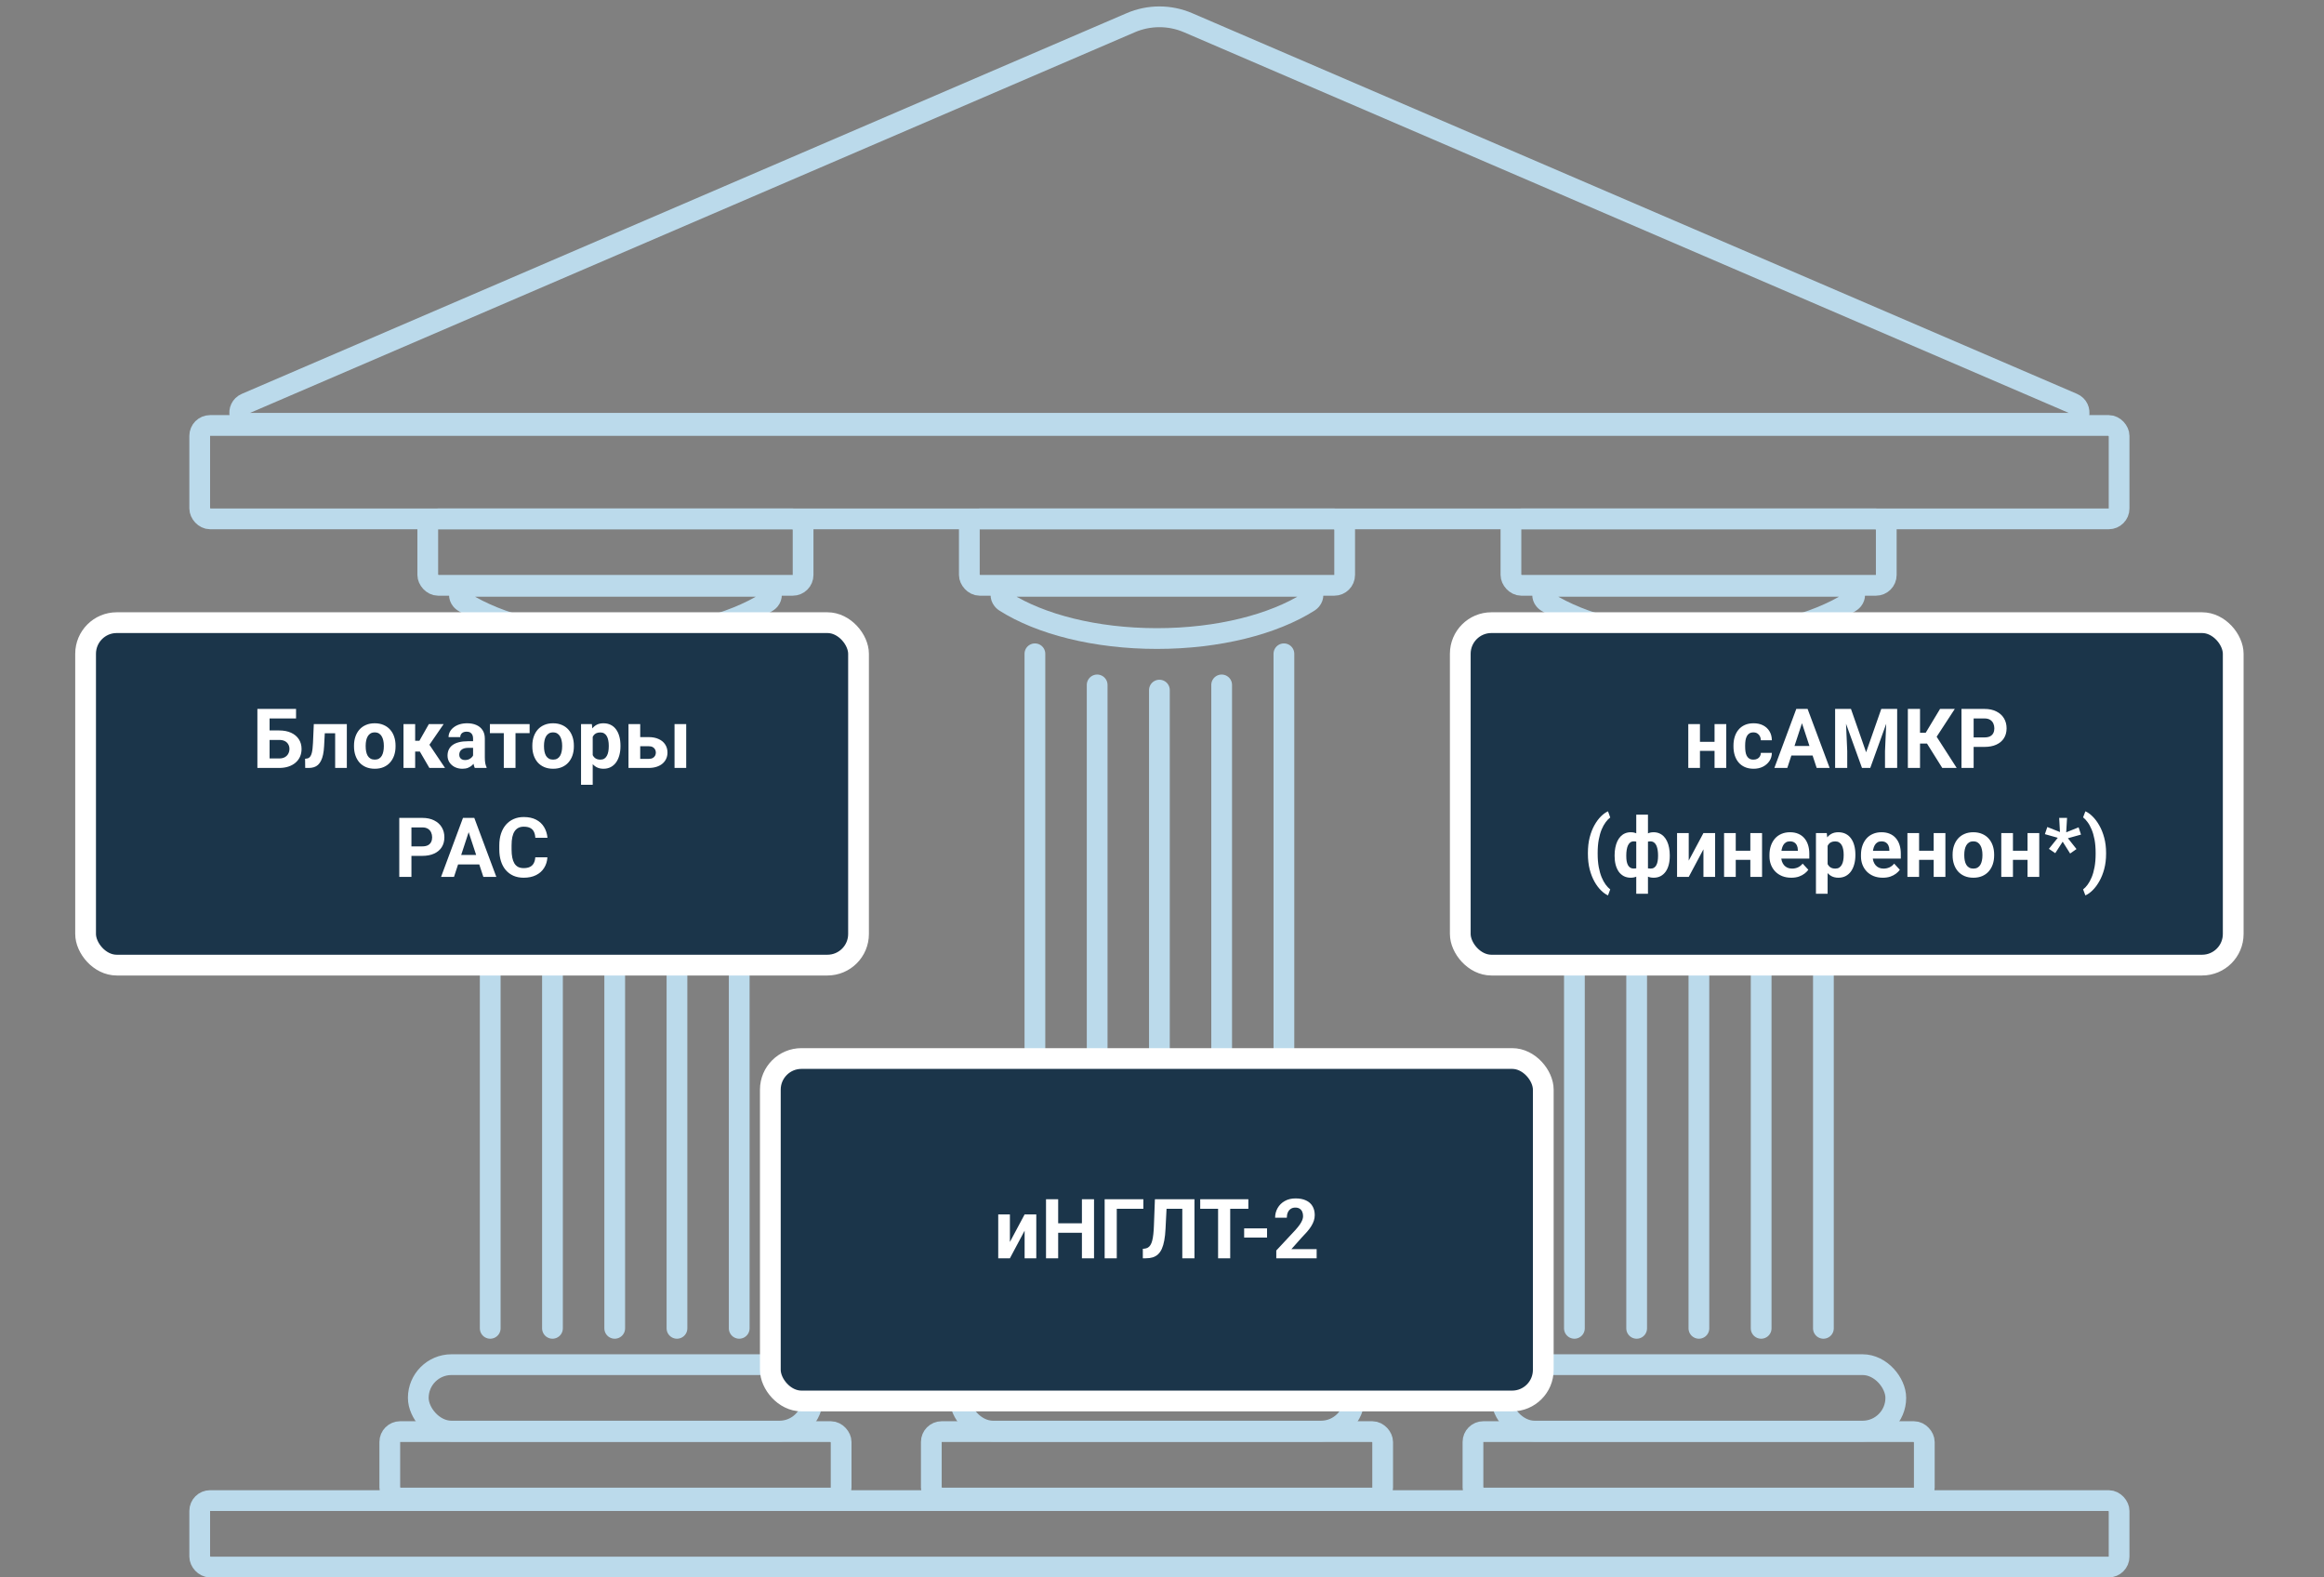 <svg width="448" height="304" viewBox="0 0 448 304" fill="none" xmlns="http://www.w3.org/2000/svg">
<rect x="0" y="0" width="448" height="304" fill="#808080" stroke="none"/>
<rect x="38.5" y="289.195" width="370" height="12.805" rx="2" stroke="#BBDAEB" stroke-width="4"/>
<rect x="38.5" y="82" width="370" height="18" rx="2" stroke="#BBDAEB" stroke-width="4"/>
<rect x="75.141" y="275.902" width="87.005" height="12.805" rx="2" stroke="#BBDAEB" stroke-width="4"/>
<rect x="82.461" y="100" width="72.352" height="12.805" rx="2" stroke="#BBDAEB" stroke-width="4"/>
<rect x="80.633" y="263" width="76.015" height="12.805" rx="6.402" stroke="#BBDAEB" stroke-width="4"/>
<path d="M118.638 121.061C107.003 121.061 96.82 118.352 90.44 114.317L88.302 117.698C95.498 122.249 106.487 125.061 118.638 125.061V121.061ZM146.836 114.317C140.457 118.352 130.273 121.061 118.638 121.061V125.061C130.79 125.061 141.778 122.249 148.974 117.698L146.836 114.317ZM146.862 111H90.414V115H146.862V111ZM148.974 117.698C150.517 116.722 151.051 114.991 150.507 113.471C149.986 112.013 148.571 111 146.862 111V115C146.92 115 146.905 115.013 146.859 114.981C146.82 114.955 146.771 114.903 146.741 114.818C146.71 114.73 146.699 114.606 146.744 114.478C146.792 114.34 146.867 114.298 146.836 114.317L148.974 117.698ZM90.44 114.317C90.41 114.298 90.484 114.34 90.532 114.478C90.577 114.606 90.567 114.73 90.535 114.818C90.505 114.903 90.456 114.955 90.417 114.981C90.371 115.013 90.356 115 90.414 115V111C88.705 111 87.29 112.013 86.769 113.471C86.225 114.991 86.76 116.722 88.302 117.698L90.44 114.317Z" fill="#BBDAEB"/>
<rect x="179.531" y="275.902" width="87.005" height="12.805" rx="2" stroke="#BBDAEB" stroke-width="4"/>
<rect x="186.859" y="100" width="72.352" height="12.805" rx="2" stroke="#BBDAEB" stroke-width="4"/>
<rect x="185.031" y="263" width="76.015" height="12.805" rx="6.402" stroke="#BBDAEB" stroke-width="4"/>
<path d="M223.029 121.061C211.394 121.061 201.21 118.352 194.831 114.317L192.693 117.698C199.889 122.249 210.877 125.061 223.029 125.061V121.061ZM251.227 114.317C244.847 118.352 234.664 121.061 223.029 121.061V125.061C235.18 125.061 246.169 122.249 253.365 117.698L251.227 114.317ZM251.253 111H194.805V115H251.253V111ZM253.365 117.698C254.908 116.722 255.442 114.991 254.898 113.471C254.377 112.013 252.962 111 251.253 111V115C251.311 115 251.296 115.013 251.25 114.981C251.211 114.955 251.162 114.903 251.132 114.818C251.1 114.73 251.09 114.606 251.135 114.478C251.183 114.34 251.257 114.298 251.227 114.317L253.365 117.698ZM194.831 114.317C194.8 114.298 194.875 114.34 194.923 114.478C194.968 114.606 194.957 114.73 194.926 114.818C194.896 114.903 194.847 114.955 194.808 114.981C194.762 115.013 194.747 115 194.805 115V111C193.096 111 191.681 112.013 191.16 113.471C190.616 114.991 191.15 116.722 192.693 117.698L194.831 114.317Z" fill="#BBDAEB"/>
<rect x="283.945" y="275.902" width="87.005" height="12.805" rx="2" stroke="#BBDAEB" stroke-width="4"/>
<rect x="291.266" y="100" width="72.352" height="12.805" rx="2" stroke="#BBDAEB" stroke-width="4"/>
<rect x="289.438" y="263" width="76.015" height="12.805" rx="6.402" stroke="#BBDAEB" stroke-width="4"/>
<path d="M327.451 121.061C315.816 121.061 305.632 118.352 299.253 114.317L297.115 117.698C304.311 122.249 315.299 125.061 327.451 125.061V121.061ZM355.648 114.317C349.269 118.352 339.086 121.061 327.451 121.061V125.061C339.602 125.061 350.591 122.249 357.787 117.698L355.648 114.317ZM355.675 111H299.227V115H355.675V111ZM357.787 117.698C359.329 116.722 359.863 114.991 359.32 113.471C358.799 112.013 357.384 111 355.675 111V115C355.733 115 355.718 115.013 355.672 114.981C355.633 114.955 355.584 114.903 355.554 114.818C355.522 114.73 355.512 114.606 355.556 114.478C355.604 114.34 355.679 114.298 355.648 114.317L357.787 117.698ZM299.253 114.317C299.222 114.298 299.297 114.34 299.345 114.478C299.39 114.606 299.379 114.73 299.348 114.818C299.317 114.903 299.269 114.955 299.23 114.981C299.184 115.013 299.169 115 299.227 115V111C297.518 111 296.103 112.013 295.581 113.471C295.038 114.991 295.572 116.722 297.115 117.698L299.253 114.317Z" fill="#BBDAEB"/>
<path d="M217.968 4.379C221.5 2.86 225.5 2.86 229.032 4.379L399.579 77.736C401.575 78.595 400.962 81.573 398.789 81.573H48.212C46.038 81.573 45.425 78.595 47.421 77.736L217.968 4.379Z" stroke="#BBDAEB" stroke-width="4"/>
<path d="M94.5 126V256" stroke="#BBDAEB" stroke-width="4" stroke-linecap="round"/>
<path d="M142.5 126V256" stroke="#BBDAEB" stroke-width="4" stroke-linecap="round"/>
<path d="M130.5 132V256" stroke="#BBDAEB" stroke-width="4" stroke-linecap="round"/>
<path d="M118.5 133L118.5 256" stroke="#BBDAEB" stroke-width="4" stroke-linecap="round"/>
<path d="M106.5 132V256" stroke="#BBDAEB" stroke-width="4" stroke-linecap="round"/>
<path d="M199.5 126V256" stroke="#BBDAEB" stroke-width="4" stroke-linecap="round"/>
<path d="M247.5 126V256" stroke="#BBDAEB" stroke-width="4" stroke-linecap="round"/>
<path d="M235.5 132V256" stroke="#BBDAEB" stroke-width="4" stroke-linecap="round"/>
<path d="M223.5 133L223.5 256" stroke="#BBDAEB" stroke-width="4" stroke-linecap="round"/>
<path d="M211.5 132V256" stroke="#BBDAEB" stroke-width="4" stroke-linecap="round"/>
<path d="M303.5 126V256" stroke="#BBDAEB" stroke-width="4" stroke-linecap="round"/>
<path d="M351.5 126V256" stroke="#BBDAEB" stroke-width="4" stroke-linecap="round"/>
<path d="M339.5 132V256" stroke="#BBDAEB" stroke-width="4" stroke-linecap="round"/>
<path d="M327.5 133L327.5 256" stroke="#BBDAEB" stroke-width="4" stroke-linecap="round"/>
<path d="M315.5 132V256" stroke="#BBDAEB" stroke-width="4" stroke-linecap="round"/>
<rect x="281.5" y="120" width="149" height="66" rx="6" fill="#1B354A"/>
<rect x="281.5" y="120" width="149" height="66" rx="6" stroke="white" stroke-width="4"/>
<path d="M331.25 142.961V144.711H326.953V142.961H331.25ZM327.703 139.547V148H325.453V139.547H327.703ZM332.773 139.547V148H330.516V139.547H332.773ZM338.016 146.398C338.292 146.398 338.536 146.346 338.75 146.242C338.964 146.133 339.13 145.982 339.25 145.789C339.375 145.591 339.44 145.359 339.445 145.094H341.562C341.557 145.688 341.398 146.216 341.086 146.68C340.773 147.138 340.354 147.5 339.828 147.766C339.302 148.026 338.714 148.156 338.062 148.156C337.406 148.156 336.833 148.047 336.344 147.828C335.859 147.609 335.456 147.307 335.133 146.922C334.81 146.531 334.568 146.078 334.406 145.562C334.245 145.042 334.164 144.484 334.164 143.891V143.664C334.164 143.065 334.245 142.508 334.406 141.992C334.568 141.471 334.81 141.018 335.133 140.633C335.456 140.242 335.859 139.938 336.344 139.719C336.828 139.5 337.396 139.391 338.047 139.391C338.74 139.391 339.346 139.523 339.867 139.789C340.393 140.055 340.805 140.435 341.102 140.93C341.404 141.419 341.557 142 341.562 142.672H339.445C339.44 142.391 339.38 142.135 339.266 141.906C339.156 141.677 338.995 141.495 338.781 141.359C338.573 141.219 338.315 141.148 338.008 141.148C337.68 141.148 337.411 141.219 337.203 141.359C336.995 141.495 336.833 141.682 336.719 141.922C336.604 142.156 336.523 142.424 336.477 142.727C336.435 143.023 336.414 143.336 336.414 143.664V143.891C336.414 144.219 336.435 144.534 336.477 144.836C336.518 145.138 336.596 145.406 336.711 145.641C336.831 145.875 336.995 146.06 337.203 146.195C337.411 146.331 337.682 146.398 338.016 146.398ZM347.633 138.57L344.539 148H342.047L346.273 136.625H347.859L347.633 138.57ZM350.203 148L347.102 138.57L346.852 136.625H348.453L352.703 148H350.203ZM350.062 143.766V145.602H344.055V143.766H350.062ZM354.828 136.625H356.812L359.734 144.977L362.656 136.625H364.641L360.531 148H358.938L354.828 136.625ZM353.758 136.625H355.734L356.094 144.766V148H353.758V136.625ZM363.734 136.625H365.719V148H363.375V144.766L363.734 136.625ZM370.125 136.625V148H367.781V136.625H370.125ZM376.828 136.625L372.469 143.305H369.602L369.305 141.219H371.219L373.984 136.625H376.828ZM374.414 148L371.227 142.914L372.852 141.242L377.195 148H374.414ZM382.547 143.945H379.648V142.117H382.547C382.995 142.117 383.359 142.044 383.641 141.898C383.922 141.747 384.128 141.539 384.258 141.273C384.388 141.008 384.453 140.708 384.453 140.375C384.453 140.036 384.388 139.721 384.258 139.43C384.128 139.138 383.922 138.904 383.641 138.727C383.359 138.549 382.995 138.461 382.547 138.461H380.461V148H378.117V136.625H382.547C383.438 136.625 384.201 136.786 384.836 137.109C385.477 137.427 385.966 137.867 386.305 138.43C386.643 138.992 386.812 139.635 386.812 140.359C386.812 141.094 386.643 141.729 386.305 142.266C385.966 142.802 385.477 143.216 384.836 143.508C384.201 143.799 383.438 143.945 382.547 143.945ZM306.102 164.547V164.375C306.102 163.276 306.216 162.279 306.445 161.383C306.68 160.487 306.987 159.701 307.367 159.023C307.753 158.341 308.172 157.776 308.625 157.328C309.078 156.88 309.529 156.557 309.977 156.359L310.406 157.547C310.109 157.766 309.818 158.068 309.531 158.453C309.245 158.833 308.984 159.302 308.75 159.859C308.521 160.411 308.336 161.062 308.195 161.812C308.055 162.557 307.984 163.406 307.984 164.359V164.562C307.984 165.516 308.055 166.367 308.195 167.117C308.336 167.862 308.521 168.513 308.75 169.07C308.984 169.633 309.245 170.107 309.531 170.492C309.818 170.878 310.109 171.182 310.406 171.406L309.977 172.562C309.529 172.365 309.078 172.042 308.625 171.594C308.172 171.151 307.753 170.589 307.367 169.906C306.987 169.229 306.68 168.443 306.445 167.547C306.216 166.646 306.102 165.646 306.102 164.547ZM321.883 164.828V164.992C321.883 165.602 321.815 166.161 321.68 166.672C321.549 167.177 321.352 167.617 321.086 167.992C320.82 168.362 320.495 168.648 320.109 168.852C319.724 169.055 319.279 169.156 318.773 169.156C318.305 169.156 317.898 169.068 317.555 168.891C317.216 168.708 316.93 168.456 316.695 168.133C316.466 167.805 316.279 167.424 316.133 166.992C315.992 166.555 315.888 166.083 315.82 165.578V164.227C315.888 163.685 315.992 163.182 316.133 162.719C316.273 162.25 316.458 161.841 316.688 161.492C316.922 161.143 317.208 160.872 317.547 160.68C317.885 160.487 318.289 160.391 318.758 160.391C319.164 160.391 319.531 160.461 319.859 160.602C320.193 160.742 320.484 160.943 320.734 161.203C320.99 161.464 321.201 161.779 321.367 162.148C321.539 162.513 321.667 162.922 321.75 163.375C321.839 163.828 321.883 164.312 321.883 164.828ZM319.625 164.992V164.828C319.625 164.536 319.607 164.258 319.57 163.992C319.539 163.721 319.487 163.474 319.414 163.25C319.346 163.026 319.255 162.833 319.141 162.672C319.026 162.505 318.888 162.378 318.727 162.289C318.565 162.195 318.38 162.148 318.172 162.148C317.807 162.148 317.508 162.221 317.273 162.367C317.044 162.508 316.872 162.711 316.758 162.977C316.648 163.237 316.586 163.544 316.57 163.898V165.914C316.591 166.216 316.656 166.479 316.766 166.703C316.88 166.922 317.052 167.094 317.281 167.219C317.516 167.339 317.818 167.398 318.188 167.398C318.453 167.398 318.677 167.339 318.859 167.219C319.047 167.099 319.195 166.93 319.305 166.711C319.419 166.492 319.5 166.24 319.547 165.953C319.599 165.661 319.625 165.341 319.625 164.992ZM311.25 164.992V164.828C311.25 164.312 311.294 163.828 311.383 163.375C311.471 162.922 311.599 162.513 311.766 162.148C311.938 161.779 312.148 161.464 312.398 161.203C312.648 160.943 312.938 160.742 313.266 160.602C313.599 160.461 313.969 160.391 314.375 160.391C314.839 160.391 315.24 160.487 315.578 160.68C315.917 160.872 316.201 161.143 316.43 161.492C316.659 161.841 316.844 162.25 316.984 162.719C317.125 163.182 317.232 163.685 317.305 164.227V165.516C317.232 166.036 317.125 166.518 316.984 166.961C316.844 167.398 316.656 167.784 316.422 168.117C316.193 168.445 315.909 168.701 315.57 168.883C315.232 169.065 314.828 169.156 314.359 169.156C313.859 169.156 313.414 169.055 313.023 168.852C312.638 168.648 312.312 168.362 312.047 167.992C311.786 167.617 311.589 167.177 311.453 166.672C311.318 166.161 311.25 165.602 311.25 164.992ZM313.5 164.828V164.992C313.5 165.341 313.523 165.661 313.57 165.953C313.622 166.24 313.703 166.492 313.812 166.711C313.927 166.924 314.076 167.091 314.258 167.211C314.44 167.331 314.664 167.391 314.93 167.391C315.305 167.391 315.607 167.328 315.836 167.203C316.07 167.078 316.245 166.901 316.359 166.672C316.474 166.443 316.536 166.169 316.547 165.852V163.898C316.536 163.544 316.474 163.237 316.359 162.977C316.25 162.711 316.081 162.508 315.852 162.367C315.622 162.221 315.32 162.148 314.945 162.148C314.68 162.148 314.453 162.219 314.266 162.359C314.083 162.5 313.935 162.693 313.82 162.938C313.711 163.182 313.63 163.469 313.578 163.797C313.526 164.12 313.5 164.464 313.5 164.828ZM315.422 172.25V157H317.68V172.25H315.422ZM325.539 165.859L328.375 160.547H330.625V169H328.375V163.68L325.539 169H323.289V160.547H325.539V165.859ZM338.148 163.961V165.711H333.852V163.961H338.148ZM334.602 160.547V169H332.352V160.547H334.602ZM339.672 160.547V169H337.414V160.547H339.672ZM345.312 169.156C344.656 169.156 344.068 169.052 343.547 168.844C343.026 168.63 342.583 168.336 342.219 167.961C341.859 167.586 341.583 167.151 341.391 166.656C341.198 166.156 341.102 165.625 341.102 165.062V164.75C341.102 164.109 341.193 163.523 341.375 162.992C341.557 162.461 341.818 162 342.156 161.609C342.5 161.219 342.917 160.919 343.406 160.711C343.896 160.497 344.448 160.391 345.062 160.391C345.661 160.391 346.193 160.49 346.656 160.688C347.12 160.885 347.508 161.167 347.82 161.531C348.138 161.896 348.378 162.333 348.539 162.844C348.701 163.349 348.781 163.911 348.781 164.531V165.469H342.062V163.969H346.57V163.797C346.57 163.484 346.513 163.206 346.398 162.961C346.289 162.711 346.122 162.513 345.898 162.367C345.674 162.221 345.388 162.148 345.039 162.148C344.742 162.148 344.487 162.214 344.273 162.344C344.06 162.474 343.885 162.656 343.75 162.891C343.62 163.125 343.521 163.401 343.453 163.719C343.391 164.031 343.359 164.375 343.359 164.75V165.062C343.359 165.401 343.406 165.714 343.5 166C343.599 166.286 343.737 166.534 343.914 166.742C344.096 166.951 344.315 167.112 344.57 167.227C344.831 167.341 345.125 167.398 345.453 167.398C345.859 167.398 346.237 167.32 346.586 167.164C346.94 167.003 347.245 166.76 347.5 166.438L348.594 167.625C348.417 167.88 348.174 168.125 347.867 168.359C347.565 168.594 347.201 168.786 346.773 168.938C346.346 169.083 345.859 169.156 345.312 169.156ZM352.312 162.172V172.25H350.062V160.547H352.148L352.312 162.172ZM357.664 164.68V164.844C357.664 165.458 357.591 166.029 357.445 166.555C357.305 167.081 357.096 167.539 356.82 167.93C356.544 168.315 356.201 168.617 355.789 168.836C355.383 169.049 354.914 169.156 354.383 169.156C353.867 169.156 353.419 169.052 353.039 168.844C352.659 168.635 352.339 168.344 352.078 167.969C351.823 167.589 351.617 167.148 351.461 166.648C351.305 166.148 351.185 165.612 351.102 165.039V164.609C351.185 163.995 351.305 163.432 351.461 162.922C351.617 162.406 351.823 161.961 352.078 161.586C352.339 161.206 352.656 160.911 353.031 160.703C353.411 160.495 353.857 160.391 354.367 160.391C354.904 160.391 355.375 160.492 355.781 160.695C356.193 160.898 356.536 161.19 356.812 161.57C357.094 161.951 357.305 162.404 357.445 162.93C357.591 163.456 357.664 164.039 357.664 164.68ZM355.406 164.844V164.68C355.406 164.32 355.375 163.99 355.312 163.688C355.255 163.38 355.161 163.112 355.031 162.883C354.906 162.654 354.74 162.477 354.531 162.352C354.328 162.221 354.081 162.156 353.789 162.156C353.482 162.156 353.219 162.206 353 162.305C352.786 162.404 352.612 162.547 352.477 162.734C352.341 162.922 352.24 163.146 352.172 163.406C352.104 163.667 352.062 163.961 352.047 164.289V165.375C352.073 165.76 352.146 166.107 352.266 166.414C352.385 166.716 352.57 166.956 352.82 167.133C353.07 167.31 353.398 167.398 353.805 167.398C354.102 167.398 354.352 167.333 354.555 167.203C354.758 167.068 354.922 166.883 355.047 166.648C355.177 166.414 355.268 166.143 355.32 165.836C355.378 165.529 355.406 165.198 355.406 164.844ZM362.953 169.156C362.297 169.156 361.708 169.052 361.188 168.844C360.667 168.63 360.224 168.336 359.859 167.961C359.5 167.586 359.224 167.151 359.031 166.656C358.839 166.156 358.742 165.625 358.742 165.062V164.75C358.742 164.109 358.833 163.523 359.016 162.992C359.198 162.461 359.458 162 359.797 161.609C360.141 161.219 360.557 160.919 361.047 160.711C361.536 160.497 362.089 160.391 362.703 160.391C363.302 160.391 363.833 160.49 364.297 160.688C364.76 160.885 365.148 161.167 365.461 161.531C365.779 161.896 366.018 162.333 366.18 162.844C366.341 163.349 366.422 163.911 366.422 164.531V165.469H359.703V163.969H364.211V163.797C364.211 163.484 364.154 163.206 364.039 162.961C363.93 162.711 363.763 162.513 363.539 162.367C363.315 162.221 363.029 162.148 362.68 162.148C362.383 162.148 362.128 162.214 361.914 162.344C361.701 162.474 361.526 162.656 361.391 162.891C361.26 163.125 361.161 163.401 361.094 163.719C361.031 164.031 361 164.375 361 164.75V165.062C361 165.401 361.047 165.714 361.141 166C361.24 166.286 361.378 166.534 361.555 166.742C361.737 166.951 361.956 167.112 362.211 167.227C362.471 167.341 362.766 167.398 363.094 167.398C363.5 167.398 363.878 167.32 364.227 167.164C364.581 167.003 364.885 166.76 365.141 166.438L366.234 167.625C366.057 167.88 365.815 168.125 365.508 168.359C365.206 168.594 364.841 168.786 364.414 168.938C363.987 169.083 363.5 169.156 362.953 169.156ZM373.492 163.961V165.711H369.195V163.961H373.492ZM369.945 160.547V169H367.695V160.547H369.945ZM375.016 160.547V169H372.758V160.547H375.016ZM376.406 164.859V164.695C376.406 164.076 376.495 163.505 376.672 162.984C376.849 162.458 377.107 162.003 377.445 161.617C377.784 161.232 378.201 160.932 378.695 160.719C379.19 160.5 379.758 160.391 380.398 160.391C381.039 160.391 381.609 160.5 382.109 160.719C382.609 160.932 383.029 161.232 383.367 161.617C383.711 162.003 383.971 162.458 384.148 162.984C384.326 163.505 384.414 164.076 384.414 164.695V164.859C384.414 165.474 384.326 166.044 384.148 166.57C383.971 167.091 383.711 167.547 383.367 167.938C383.029 168.323 382.612 168.622 382.117 168.836C381.622 169.049 381.055 169.156 380.414 169.156C379.773 169.156 379.203 169.049 378.703 168.836C378.208 168.622 377.789 168.323 377.445 167.938C377.107 167.547 376.849 167.091 376.672 166.57C376.495 166.044 376.406 165.474 376.406 164.859ZM378.656 164.695V164.859C378.656 165.214 378.688 165.544 378.75 165.852C378.812 166.159 378.911 166.43 379.047 166.664C379.188 166.893 379.37 167.073 379.594 167.203C379.818 167.333 380.091 167.398 380.414 167.398C380.727 167.398 380.995 167.333 381.219 167.203C381.443 167.073 381.622 166.893 381.758 166.664C381.893 166.43 381.992 166.159 382.055 165.852C382.122 165.544 382.156 165.214 382.156 164.859V164.695C382.156 164.352 382.122 164.029 382.055 163.727C381.992 163.419 381.891 163.148 381.75 162.914C381.615 162.674 381.435 162.487 381.211 162.352C380.987 162.216 380.716 162.148 380.398 162.148C380.081 162.148 379.81 162.216 379.586 162.352C379.367 162.487 379.188 162.674 379.047 162.914C378.911 163.148 378.812 163.419 378.75 163.727C378.688 164.029 378.656 164.352 378.656 164.695ZM391.586 163.961V165.711H387.289V163.961H391.586ZM388.039 160.547V169H385.789V160.547H388.039ZM393.109 160.547V169H390.852V160.547H393.109ZM394.969 163.594L396.68 161.461L394.195 160.758L394.664 159.383L397.102 160.352L396.953 157.625H398.469L398.305 160.406L400.695 159.445L401.156 160.844L398.633 161.547L400.289 163.633L399.062 164.492L397.625 162.211L396.195 164.422L394.969 163.594ZM405.992 164.375V164.547C405.992 165.609 405.872 166.589 405.633 167.484C405.393 168.375 405.076 169.164 404.68 169.852C404.289 170.544 403.859 171.12 403.391 171.578C402.927 172.036 402.464 172.365 402 172.562L401.562 171.406C401.859 171.188 402.148 170.885 402.43 170.5C402.716 170.115 402.977 169.641 403.211 169.078C403.445 168.521 403.63 167.867 403.766 167.117C403.906 166.367 403.977 165.516 403.977 164.562V164.359C403.977 163.406 403.906 162.555 403.766 161.805C403.625 161.055 403.435 160.401 403.195 159.844C402.961 159.281 402.701 158.81 402.414 158.43C402.133 158.044 401.849 157.742 401.562 157.523L402 156.359C402.464 156.557 402.927 156.888 403.391 157.352C403.859 157.81 404.289 158.383 404.68 159.07C405.076 159.758 405.393 160.549 405.633 161.445C405.872 162.336 405.992 163.312 405.992 164.375Z" fill="white"/>
<rect x="16.5" y="120" width="149" height="66" rx="6" fill="#1B354A"/>
<rect x="16.5" y="120" width="149" height="66" rx="6" stroke="white" stroke-width="4"/>
<path d="M57.07 136.625V138.461H51.953V148H49.617V136.625H57.07ZM51.148 140.773H53.805C54.7 140.773 55.471 140.922 56.117 141.219C56.763 141.516 57.26 141.932 57.609 142.469C57.958 143.005 58.133 143.63 58.133 144.344C58.133 144.885 58.034 145.38 57.836 145.828C57.638 146.271 57.349 146.656 56.969 146.984C56.594 147.307 56.141 147.557 55.609 147.734C55.078 147.911 54.477 148 53.805 148H49.617V136.625H51.969V146.172H53.805C54.253 146.172 54.622 146.089 54.914 145.922C55.206 145.755 55.425 145.534 55.57 145.258C55.721 144.977 55.797 144.667 55.797 144.328C55.797 144.005 55.721 143.714 55.57 143.453C55.425 143.188 55.206 142.979 54.914 142.828C54.622 142.677 54.253 142.602 53.805 142.602H51.148V140.773ZM65.211 139.547V141.312H61.055V139.547H65.211ZM66.859 139.547V148H64.609V139.547H66.859ZM60.492 139.547H62.703L62.477 143.812C62.445 144.422 62.38 144.958 62.281 145.422C62.182 145.885 62.05 146.281 61.883 146.609C61.721 146.938 61.526 147.206 61.297 147.414C61.073 147.617 60.81 147.766 60.508 147.859C60.211 147.953 59.883 148 59.523 148H58.836L58.812 146.227L59.102 146.195C59.268 146.18 59.414 146.133 59.539 146.055C59.669 145.971 59.779 145.854 59.867 145.703C59.961 145.547 60.039 145.352 60.102 145.117C60.164 144.878 60.214 144.596 60.25 144.273C60.292 143.951 60.32 143.578 60.336 143.156L60.492 139.547ZM68.242 143.859V143.695C68.242 143.076 68.331 142.505 68.508 141.984C68.685 141.458 68.943 141.003 69.281 140.617C69.62 140.232 70.037 139.932 70.531 139.719C71.026 139.5 71.594 139.391 72.234 139.391C72.875 139.391 73.445 139.5 73.945 139.719C74.445 139.932 74.865 140.232 75.203 140.617C75.547 141.003 75.807 141.458 75.984 141.984C76.162 142.505 76.25 143.076 76.25 143.695V143.859C76.25 144.474 76.162 145.044 75.984 145.57C75.807 146.091 75.547 146.547 75.203 146.938C74.865 147.323 74.448 147.622 73.953 147.836C73.458 148.049 72.891 148.156 72.25 148.156C71.609 148.156 71.039 148.049 70.539 147.836C70.044 147.622 69.625 147.323 69.281 146.938C68.943 146.547 68.685 146.091 68.508 145.57C68.331 145.044 68.242 144.474 68.242 143.859ZM70.492 143.695V143.859C70.492 144.214 70.523 144.544 70.586 144.852C70.648 145.159 70.747 145.43 70.883 145.664C71.023 145.893 71.206 146.073 71.43 146.203C71.654 146.333 71.927 146.398 72.25 146.398C72.562 146.398 72.831 146.333 73.055 146.203C73.279 146.073 73.458 145.893 73.594 145.664C73.729 145.43 73.828 145.159 73.891 144.852C73.958 144.544 73.992 144.214 73.992 143.859V143.695C73.992 143.352 73.958 143.029 73.891 142.727C73.828 142.419 73.727 142.148 73.586 141.914C73.451 141.674 73.271 141.487 73.047 141.352C72.823 141.216 72.552 141.148 72.234 141.148C71.917 141.148 71.646 141.216 71.422 141.352C71.203 141.487 71.023 141.674 70.883 141.914C70.747 142.148 70.648 142.419 70.586 142.727C70.523 143.029 70.492 143.352 70.492 143.695ZM80.031 139.547V148H77.781V139.547H80.031ZM85.523 139.547L81.883 144.836H79.633L79.359 142.758H80.852L82.672 139.547H85.523ZM82.773 148L80.695 144.43L82.656 143.344L85.789 148H82.773ZM91.195 146.094V142.328C91.195 142.057 91.151 141.826 91.062 141.633C90.974 141.435 90.836 141.281 90.648 141.172C90.466 141.062 90.229 141.008 89.938 141.008C89.688 141.008 89.471 141.052 89.289 141.141C89.107 141.224 88.966 141.346 88.867 141.508C88.768 141.664 88.719 141.849 88.719 142.062H86.469C86.469 141.703 86.552 141.362 86.719 141.039C86.885 140.716 87.128 140.432 87.445 140.188C87.763 139.938 88.141 139.742 88.578 139.602C89.021 139.461 89.516 139.391 90.062 139.391C90.719 139.391 91.302 139.5 91.812 139.719C92.323 139.938 92.724 140.266 93.016 140.703C93.312 141.141 93.461 141.688 93.461 142.344V145.961C93.461 146.424 93.49 146.805 93.547 147.102C93.604 147.393 93.688 147.648 93.797 147.867V148H91.523C91.414 147.771 91.331 147.484 91.273 147.141C91.221 146.792 91.195 146.443 91.195 146.094ZM91.492 142.852L91.508 144.125H90.25C89.953 144.125 89.695 144.159 89.477 144.227C89.258 144.294 89.078 144.391 88.938 144.516C88.797 144.635 88.693 144.776 88.625 144.938C88.562 145.099 88.531 145.276 88.531 145.469C88.531 145.661 88.576 145.836 88.664 145.992C88.753 146.143 88.88 146.263 89.047 146.352C89.213 146.435 89.409 146.477 89.633 146.477C89.971 146.477 90.266 146.409 90.516 146.273C90.766 146.138 90.958 145.971 91.094 145.773C91.234 145.576 91.307 145.388 91.312 145.211L91.906 146.164C91.823 146.378 91.708 146.599 91.562 146.828C91.422 147.057 91.242 147.273 91.023 147.477C90.805 147.674 90.542 147.839 90.234 147.969C89.927 148.094 89.562 148.156 89.141 148.156C88.604 148.156 88.117 148.049 87.68 147.836C87.247 147.617 86.904 147.318 86.648 146.938C86.398 146.552 86.273 146.115 86.273 145.625C86.273 145.182 86.357 144.789 86.523 144.445C86.69 144.102 86.935 143.812 87.258 143.578C87.586 143.339 87.995 143.159 88.484 143.039C88.974 142.914 89.542 142.852 90.188 142.852H91.492ZM99.375 139.547V148H97.117V139.547H99.375ZM102.094 139.547V141.289H94.438V139.547H102.094ZM102.617 143.859V143.695C102.617 143.076 102.706 142.505 102.883 141.984C103.06 141.458 103.318 141.003 103.656 140.617C103.995 140.232 104.411 139.932 104.906 139.719C105.401 139.5 105.969 139.391 106.609 139.391C107.25 139.391 107.82 139.5 108.32 139.719C108.82 139.932 109.24 140.232 109.578 140.617C109.922 141.003 110.182 141.458 110.359 141.984C110.536 142.505 110.625 143.076 110.625 143.695V143.859C110.625 144.474 110.536 145.044 110.359 145.57C110.182 146.091 109.922 146.547 109.578 146.938C109.24 147.323 108.823 147.622 108.328 147.836C107.833 148.049 107.266 148.156 106.625 148.156C105.984 148.156 105.414 148.049 104.914 147.836C104.419 147.622 104 147.323 103.656 146.938C103.318 146.547 103.06 146.091 102.883 145.57C102.706 145.044 102.617 144.474 102.617 143.859ZM104.867 143.695V143.859C104.867 144.214 104.898 144.544 104.961 144.852C105.023 145.159 105.122 145.43 105.258 145.664C105.398 145.893 105.581 146.073 105.805 146.203C106.029 146.333 106.302 146.398 106.625 146.398C106.938 146.398 107.206 146.333 107.43 146.203C107.654 146.073 107.833 145.893 107.969 145.664C108.104 145.43 108.203 145.159 108.266 144.852C108.333 144.544 108.367 144.214 108.367 143.859V143.695C108.367 143.352 108.333 143.029 108.266 142.727C108.203 142.419 108.102 142.148 107.961 141.914C107.826 141.674 107.646 141.487 107.422 141.352C107.198 141.216 106.927 141.148 106.609 141.148C106.292 141.148 106.021 141.216 105.797 141.352C105.578 141.487 105.398 141.674 105.258 141.914C105.122 142.148 105.023 142.419 104.961 142.727C104.898 143.029 104.867 143.352 104.867 143.695ZM114.258 141.172V151.25H112.008V139.547H114.094L114.258 141.172ZM119.609 143.68V143.844C119.609 144.458 119.536 145.029 119.391 145.555C119.25 146.081 119.042 146.539 118.766 146.93C118.49 147.315 118.146 147.617 117.734 147.836C117.328 148.049 116.859 148.156 116.328 148.156C115.812 148.156 115.365 148.052 114.984 147.844C114.604 147.635 114.284 147.344 114.023 146.969C113.768 146.589 113.562 146.148 113.406 145.648C113.25 145.148 113.13 144.612 113.047 144.039V143.609C113.13 142.995 113.25 142.432 113.406 141.922C113.562 141.406 113.768 140.961 114.023 140.586C114.284 140.206 114.602 139.911 114.977 139.703C115.357 139.495 115.802 139.391 116.312 139.391C116.849 139.391 117.32 139.492 117.727 139.695C118.138 139.898 118.482 140.19 118.758 140.57C119.039 140.951 119.25 141.404 119.391 141.93C119.536 142.456 119.609 143.039 119.609 143.68ZM117.352 143.844V143.68C117.352 143.32 117.32 142.99 117.258 142.688C117.201 142.38 117.107 142.112 116.977 141.883C116.852 141.654 116.685 141.477 116.477 141.352C116.273 141.221 116.026 141.156 115.734 141.156C115.427 141.156 115.164 141.206 114.945 141.305C114.732 141.404 114.557 141.547 114.422 141.734C114.286 141.922 114.185 142.146 114.117 142.406C114.049 142.667 114.008 142.961 113.992 143.289V144.375C114.018 144.76 114.091 145.107 114.211 145.414C114.331 145.716 114.516 145.956 114.766 146.133C115.016 146.31 115.344 146.398 115.75 146.398C116.047 146.398 116.297 146.333 116.5 146.203C116.703 146.068 116.867 145.883 116.992 145.648C117.122 145.414 117.214 145.143 117.266 144.836C117.323 144.529 117.352 144.198 117.352 143.844ZM122.562 142.055H125.016C125.786 142.055 126.443 142.182 126.984 142.438C127.531 142.688 127.948 143.036 128.234 143.484C128.526 143.932 128.672 144.451 128.672 145.039C128.672 145.466 128.589 145.862 128.422 146.227C128.26 146.586 128.023 146.898 127.711 147.164C127.398 147.43 127.016 147.635 126.562 147.781C126.109 147.927 125.594 148 125.016 148H121.156V139.547H123.414V146.25H125.016C125.354 146.25 125.625 146.195 125.828 146.086C126.036 145.971 126.188 145.823 126.281 145.641C126.38 145.458 126.43 145.26 126.43 145.047C126.43 144.823 126.38 144.62 126.281 144.438C126.188 144.25 126.036 144.099 125.828 143.984C125.625 143.87 125.354 143.812 125.016 143.812H122.562V142.055ZM132.281 139.547V148H130.031V139.547H132.281ZM81.398 164.945H78.5V163.117H81.398C81.846 163.117 82.211 163.044 82.492 162.898C82.773 162.747 82.979 162.539 83.109 162.273C83.24 162.008 83.305 161.708 83.305 161.375C83.305 161.036 83.24 160.721 83.109 160.43C82.979 160.138 82.773 159.904 82.492 159.727C82.211 159.549 81.846 159.461 81.398 159.461H79.312V169H76.969V157.625H81.398C82.289 157.625 83.052 157.786 83.688 158.109C84.328 158.427 84.818 158.867 85.156 159.43C85.495 159.992 85.664 160.635 85.664 161.359C85.664 162.094 85.495 162.729 85.156 163.266C84.818 163.802 84.328 164.216 83.688 164.508C83.052 164.799 82.289 164.945 81.398 164.945ZM90.609 159.57L87.516 169H85.023L89.25 157.625H90.836L90.609 159.57ZM93.18 169L90.078 159.57L89.828 157.625H91.43L95.68 169H93.18ZM93.039 164.766V166.602H87.031V164.766H93.039ZM103.188 165.227H105.523C105.477 165.992 105.266 166.672 104.891 167.266C104.521 167.859 104.003 168.323 103.336 168.656C102.674 168.99 101.878 169.156 100.945 169.156C100.216 169.156 99.562 169.031 98.984 168.781C98.406 168.526 97.912 168.161 97.5 167.688C97.094 167.214 96.784 166.641 96.57 165.969C96.357 165.297 96.25 164.544 96.25 163.711V162.922C96.25 162.089 96.359 161.336 96.578 160.664C96.802 159.987 97.12 159.411 97.531 158.938C97.948 158.464 98.445 158.099 99.023 157.844C99.602 157.589 100.247 157.461 100.961 157.461C101.909 157.461 102.708 157.633 103.359 157.977C104.016 158.32 104.523 158.794 104.883 159.398C105.247 160.003 105.466 160.69 105.539 161.461H103.195C103.169 161.003 103.078 160.615 102.922 160.297C102.766 159.974 102.529 159.732 102.211 159.57C101.898 159.404 101.482 159.32 100.961 159.32C100.57 159.32 100.229 159.393 99.938 159.539C99.646 159.685 99.401 159.906 99.203 160.203C99.005 160.5 98.857 160.875 98.758 161.328C98.664 161.776 98.617 162.302 98.617 162.906V163.711C98.617 164.299 98.662 164.818 98.75 165.266C98.838 165.708 98.974 166.083 99.156 166.391C99.344 166.693 99.583 166.922 99.875 167.078C100.172 167.229 100.529 167.305 100.945 167.305C101.435 167.305 101.839 167.227 102.156 167.07C102.474 166.914 102.716 166.682 102.883 166.375C103.055 166.068 103.156 165.685 103.188 165.227Z" fill="white"/>
<rect x="148.5" y="204" width="149" height="66" rx="6" fill="#1B354A"/>
<rect x="148.5" y="204" width="149" height="66" rx="6" stroke="white" stroke-width="4"/>
<path d="M194.68 239.359L197.516 234.047H199.766V242.5H197.516V237.18L194.68 242.5H192.43V234.047H194.68V239.359ZM209.227 235.758V237.586H203.289V235.758H209.227ZM203.984 231.125V242.5H201.641V231.125H203.984ZM210.898 231.125V242.5H208.562V231.125H210.898ZM220.406 231.125V232.961H215.281V242.5H212.945V231.125H220.406ZM228.586 231.125V232.961H222.93V231.125H228.586ZM230.258 231.125V242.5H227.914V231.125H230.258ZM222.633 231.125H224.969L224.68 236.836C224.638 237.69 224.557 238.432 224.438 239.062C224.323 239.693 224.167 240.229 223.969 240.672C223.771 241.109 223.526 241.464 223.234 241.734C222.948 242 222.609 242.195 222.219 242.32C221.828 242.44 221.383 242.5 220.883 242.5H220.305V240.672L220.602 240.648C220.857 240.622 221.081 240.555 221.273 240.445C221.466 240.336 221.63 240.172 221.766 239.953C221.906 239.734 222.021 239.456 222.109 239.117C222.203 238.773 222.276 238.354 222.328 237.859C222.385 237.365 222.424 236.786 222.445 236.125L222.633 231.125ZM237.148 231.125V242.5H234.812V231.125H237.148ZM240.648 231.125V232.961H231.367V231.125H240.648ZM244.25 236.734V238.5H239.836V236.734H244.25ZM253.812 240.742V242.5H246.031V241L249.711 237.055C250.081 236.643 250.372 236.281 250.586 235.969C250.799 235.651 250.953 235.367 251.047 235.117C251.146 234.862 251.195 234.62 251.195 234.391C251.195 234.047 251.138 233.753 251.023 233.508C250.909 233.258 250.74 233.065 250.516 232.93C250.297 232.794 250.026 232.727 249.703 232.727C249.359 232.727 249.062 232.81 248.812 232.977C248.568 233.143 248.38 233.375 248.25 233.672C248.125 233.969 248.062 234.305 248.062 234.68H245.805C245.805 234.003 245.966 233.383 246.289 232.82C246.612 232.253 247.068 231.802 247.656 231.469C248.245 231.13 248.943 230.961 249.75 230.961C250.547 230.961 251.219 231.091 251.766 231.352C252.318 231.607 252.734 231.977 253.016 232.461C253.302 232.94 253.445 233.513 253.445 234.18C253.445 234.555 253.385 234.922 253.266 235.281C253.146 235.635 252.974 235.99 252.75 236.344C252.531 236.693 252.266 237.047 251.953 237.406C251.641 237.766 251.294 238.138 250.914 238.523L248.938 240.742H253.812Z" fill="white"/>
</svg>

